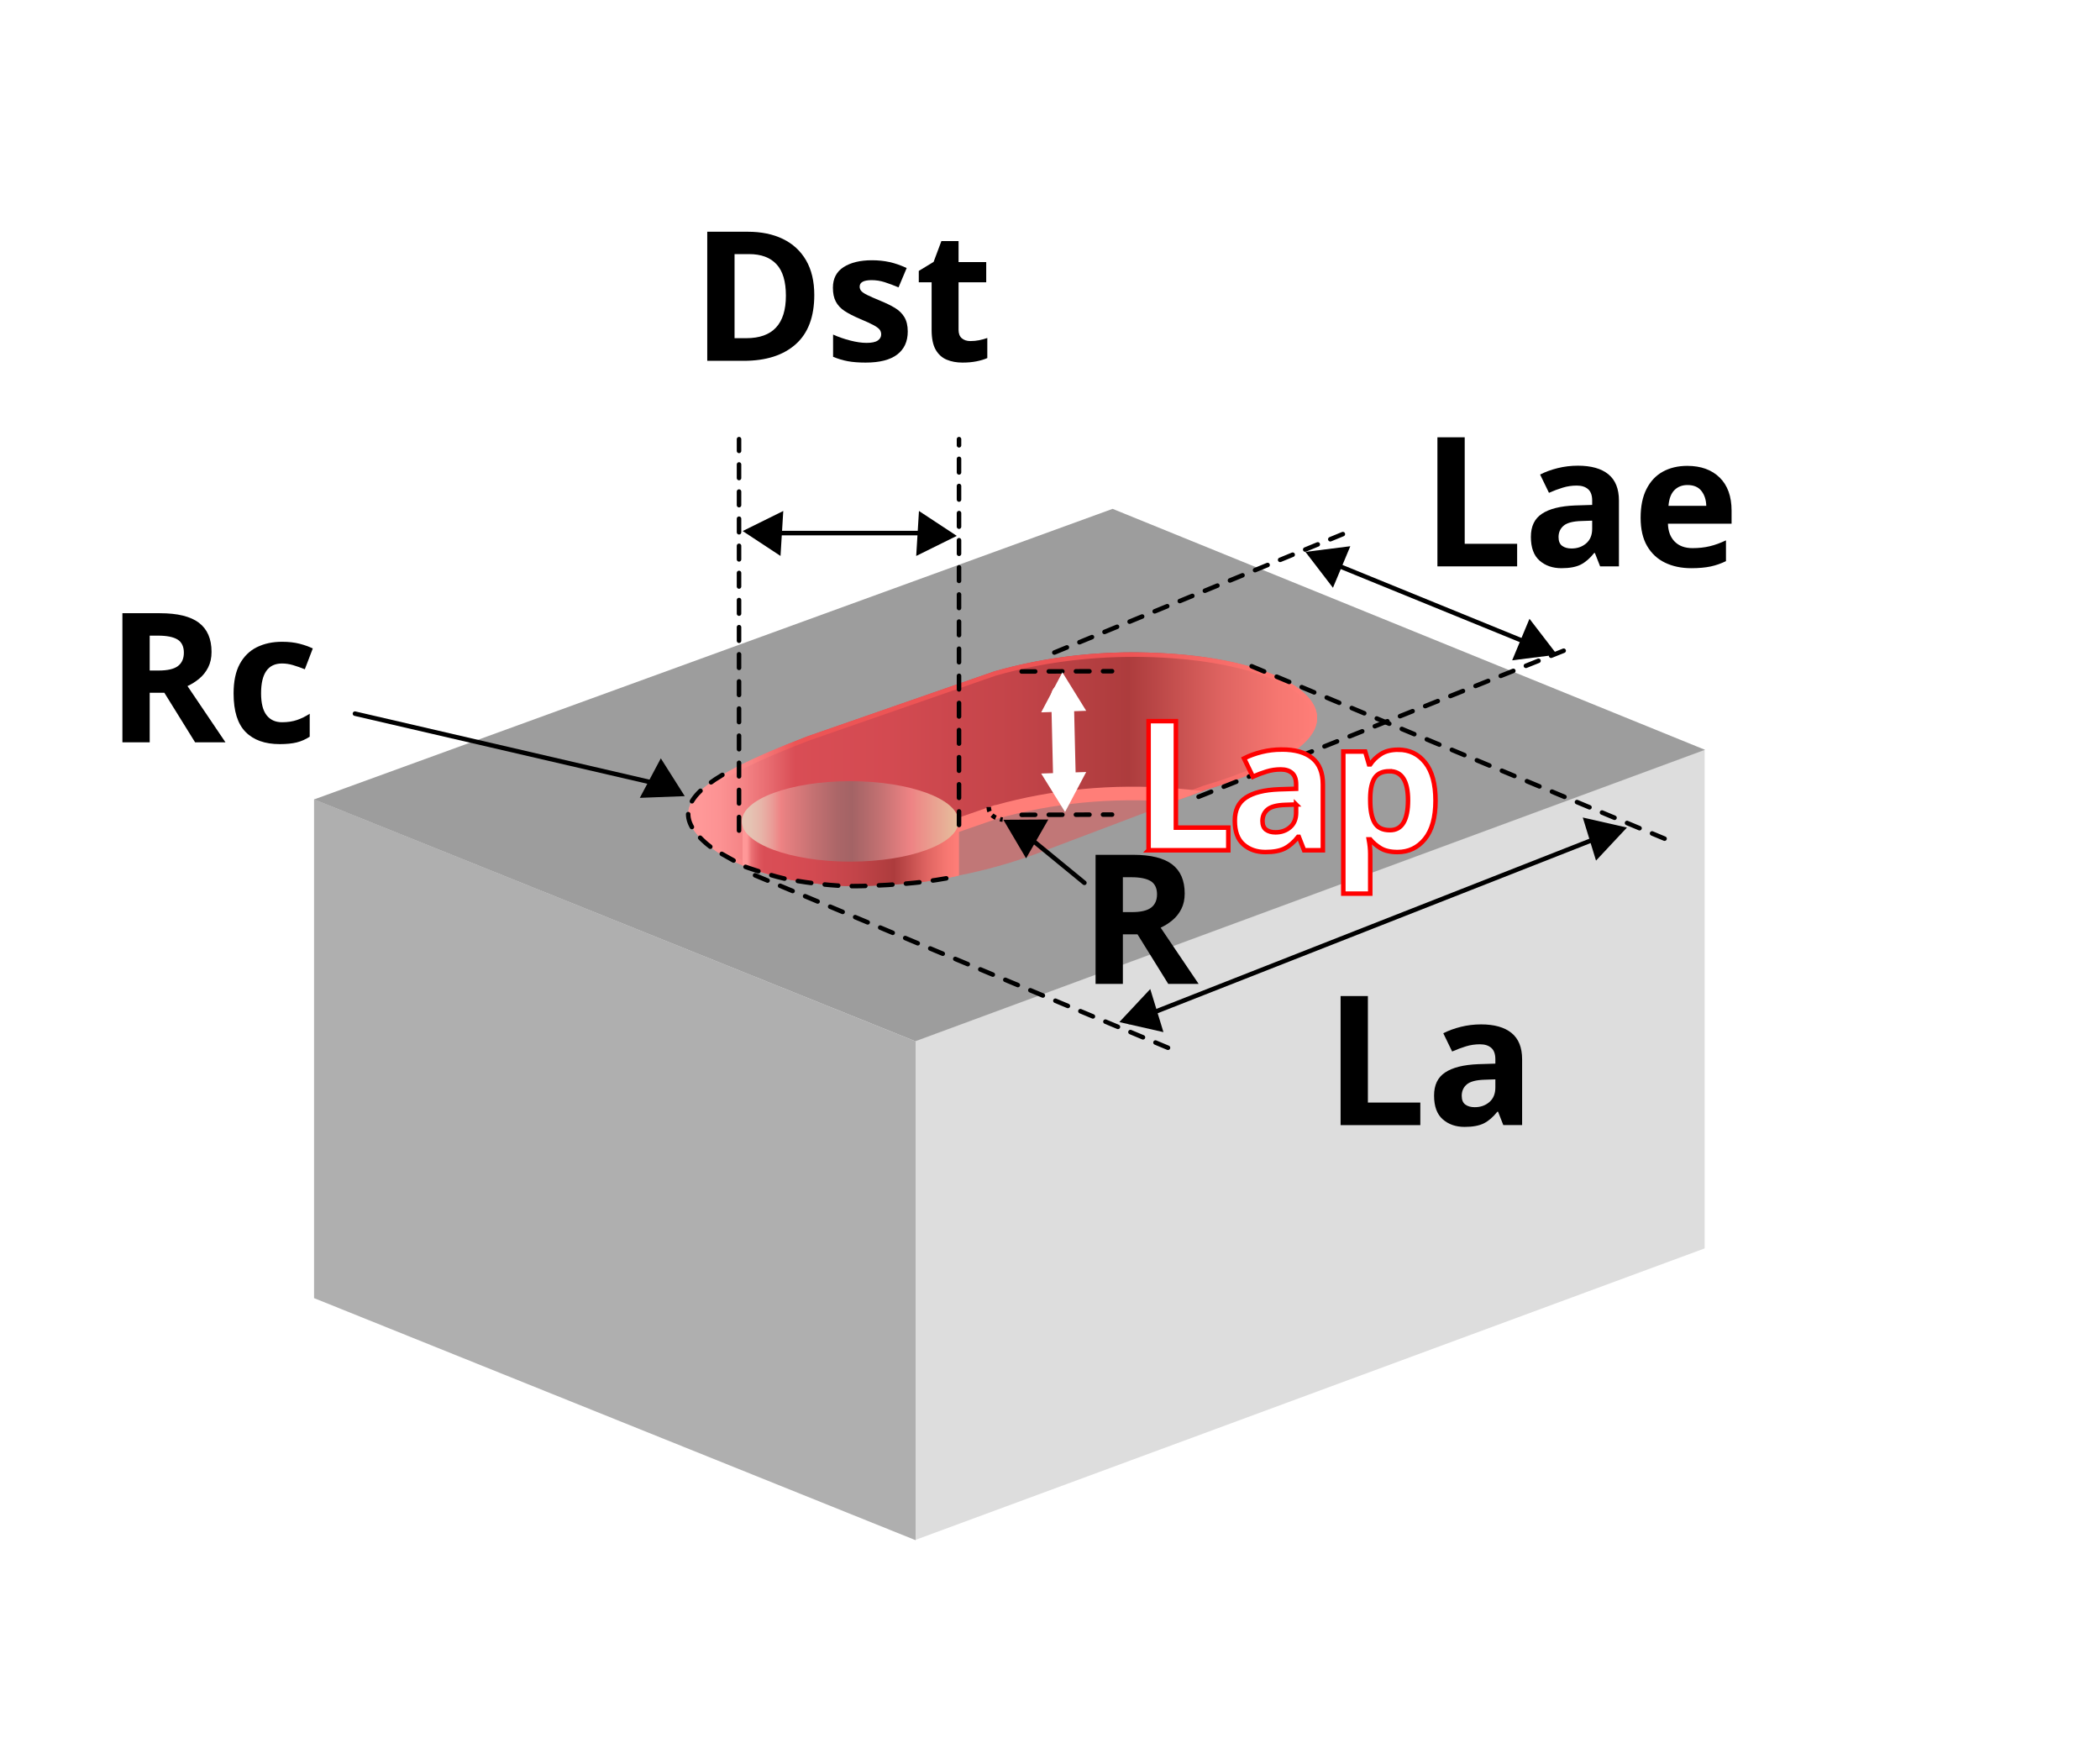 <?xml version="1.0" encoding="UTF-8"?>
<svg id="_レイヤー_4" data-name="レイヤー 4" xmlns="http://www.w3.org/2000/svg" xmlns:xlink="http://www.w3.org/1999/xlink" viewBox="0 0 464.6 386.7">
  <defs>
    <linearGradient id="_名称未設定グラデーション_363" data-name="名称未設定グラデーション 363" x1="152.26" y1="169.57" x2="291.39" y2="169.57" gradientUnits="userSpaceOnUse">
      <stop offset=".02" stop-color="#ff9898"/>
      <stop offset=".05" stop-color="#fc9293"/>
      <stop offset=".09" stop-color="#f48385"/>
      <stop offset=".13" stop-color="#e76a6f"/>
      <stop offset=".17" stop-color="#d94d55"/>
      <stop offset=".32" stop-color="#d34a51"/>
      <stop offset=".52" stop-color="#c34449"/>
      <stop offset=".7" stop-color="#ad3c3d"/>
      <stop offset=".74" stop-color="#b94646"/>
      <stop offset=".85" stop-color="#df6461"/>
      <stop offset=".94" stop-color="#f67771"/>
      <stop offset="1" stop-color="#ff7e78"/>
    </linearGradient>
    <linearGradient id="_名称未設定グラデーション_223" data-name="名称未設定グラデーション 223" x1="152.26" y1="169.57" x2="291.39" y2="169.57" gradientUnits="userSpaceOnUse">
      <stop offset=".02" stop-color="#ff9898"/>
      <stop offset=".06" stop-color="#fd9292"/>
      <stop offset=".1" stop-color="#f98383"/>
      <stop offset=".14" stop-color="#f26a6b"/>
      <stop offset=".17" stop-color="#ed5455"/>
      <stop offset=".7" stop-color="#ed5354"/>
      <stop offset=".76" stop-color="#f15e5d"/>
      <stop offset=".91" stop-color="#fb7570"/>
      <stop offset="1" stop-color="#ff7e78"/>
    </linearGradient>
    <linearGradient id="_名称未設定グラデーション_223-2" data-name="名称未設定グラデーション 223" x1="221.15" y1="189.86" x2="220.36" y2="186.34" xlink:href="#_名称未設定グラデーション_223"/>
    <filter id="drop-shadow-1" x="249.18" y="154.61" width="73.44" height="48" filterUnits="userSpaceOnUse">
      <feOffset dx="2.83" dy="2.83"/>
      <feGaussianBlur result="blur" stdDeviation="1.42"/>
      <feFlood flood-color="#000" flood-opacity=".3"/>
      <feComposite in2="blur" operator="in"/>
      <feComposite in="SourceGraphic"/>
    </filter>
    <linearGradient id="_名称未設定グラデーション_363-2" data-name="名称未設定グラデーション 363" x1="164.28" y1="193.77" x2="212.16" y2="193.77" xlink:href="#_名称未設定グラデーション_363"/>
    <linearGradient id="_名称未設定グラデーション_188" data-name="名称未設定グラデーション 188" x1="164.28" y1="188.31" x2="212.16" y2="188.31" gradientUnits="userSpaceOnUse">
      <stop offset=".02" stop-color="#ff9898"/>
      <stop offset=".03" stop-color="#f68889"/>
      <stop offset=".04" stop-color="#eb7276"/>
      <stop offset=".06" stop-color="#e36167"/>
      <stop offset=".08" stop-color="#dd555c"/>
      <stop offset=".1" stop-color="#d94e56"/>
      <stop offset=".17" stop-color="#d94d55"/>
      <stop offset=".32" stop-color="#d34a51"/>
      <stop offset=".52" stop-color="#c34449"/>
      <stop offset=".7" stop-color="#ad3c3d"/>
      <stop offset=".74" stop-color="#b94646"/>
      <stop offset=".85" stop-color="#df6461"/>
      <stop offset=".94" stop-color="#f67771"/>
      <stop offset="1" stop-color="#ff7e78"/>
    </linearGradient>
    <linearGradient id="_名称未設定グラデーション_186" data-name="名称未設定グラデーション 186" x1="164.12" y1="181.73" x2="212.06" y2="181.73" gradientUnits="userSpaceOnUse">
      <stop offset="0" stop-color="#e5c8b7"/>
      <stop offset=".04" stop-color="#e5c3b3"/>
      <stop offset=".09" stop-color="#e7b4a8"/>
      <stop offset=".14" stop-color="#ea9c97"/>
      <stop offset=".18" stop-color="#ee8384"/>
      <stop offset=".2" stop-color="#e78081"/>
      <stop offset=".34" stop-color="#c27071"/>
      <stop offset=".44" stop-color="#ab6668"/>
      <stop offset=".51" stop-color="#a36365"/>
      <stop offset=".63" stop-color="#c17071"/>
      <stop offset=".78" stop-color="#ee8384"/>
      <stop offset="1" stop-color="#e5bf9d"/>
    </linearGradient>
  </defs>
  <g>
    <g>
      <g>
        <g>
          <polygon points="377.13 276.2 202.51 340.7 202.51 230.33 377.13 165.84 377.13 276.2" style="fill: #ddd;"/>
          <polygon points="202.57 340.76 69.48 287.2 69.48 176.84 202.57 230.39 202.57 340.76" style="fill: #afafaf;"/>
          <polygon points="202.52 230.37 69.48 176.87 246.15 112.58 377.21 165.89 202.52 230.37" style="fill: #9d9d9d;"/>
        </g>
        <g>
          <g>
            <path d="M219.99,179.77l.19-.07h.03c11.11-3.15,24.42-4.92,39.51-3.8,1.08.08,2.14.18,3.17.29l3.66-1.38c8.85-2.62,16.21-5.84,20.75-9.36,11.08-8.58-1.03-18.82-27.58-20.78-15.08-1.12-28.39.66-39.51,3.81h-.03s-.19.06-.19.06l-41.41,14.4c-25.72,9.92-32.5,16.14-20.74,24.95,4.39,3.29,11.04,5.68,19.06,6.95.56-.22,1.11-.44,1.68-.66l41.41-14.4Z" style="fill: url(#_名称未設定グラデーション_363);"/>
            <path d="M250.7,145.32c2.95,0,5.95.11,8.93.33,16.51,1.22,28.78,5.97,30.54,11.82.9,2.99-1.41,5.55-3.51,7.18-4.31,3.34-11.37,6.52-20.42,9.19l-.07.02-3.43,1.3c-1.11-.11-2.06-.2-2.97-.26-3.03-.22-6.08-.34-9.08-.34-10.64,0-20.99,1.41-30.77,4.19v.02s-.11,0-.11,0l-.16.06-41.44,14.41c-.49.19-.96.37-1.44.56-7.83-1.26-14.17-3.58-18.35-6.72-3.77-2.83-5.45-5.28-5.14-7.51.6-4.3,8.27-9,25.61-15.69l41.44-14.41.09-.03h.04c9.6-2.73,19.77-4.11,30.23-4.11M250.7,144.32c-11.42,0-21.65,1.64-30.5,4.15h-.03s-.19.06-.19.06l-41.41,14.4c-25.72,9.92-32.5,16.14-20.74,24.95,4.39,3.29,11.04,5.68,19.06,6.95.56-.22,1.11-.44,1.68-.66l41.41-14.4.19-.07h.03c8.85-2.5,19.08-4.14,30.5-4.14,2.93,0,5.93.11,9.01.34,1.08.08,2.14.18,3.17.29l3.66-1.38c8.85-2.62,16.21-5.84,20.75-9.36,11.08-8.58-1.03-18.82-27.58-20.78-3.08-.23-6.08-.34-9.01-.34h0Z" style="fill: url(#_名称未設定グラデーション_223);"/>
          </g>
          <path d="M230.49,188.44l32.39-12.26c-1.04-.11-2.09-.21-3.17-.29-15.08-1.12-28.39.66-39.51,3.81h-.03s-.19.06-.19.06l-41.41,14.4c-.57.22-1.13.44-1.68.66,15.04,2.37,34.88.77,53.6-6.38Z" style="fill: #c17777;"/>
          <path d="M178.02,194.98l-4.06-.63c.56-.22,3.5-1.36,4.07-1.58l42.11-14.67.1.03c12.52-3.5,25.83-4.76,39.57-3.74,1.1.08,5.13.5,6.18.61l-3.12,1.21c-.86.33-3.28,1.17-3.28,1.17-13.55-1-26.67.26-38.99,3.76l-.18.05-40.62,14.08c-.52.2-1.01-.19-1.79-.3Z" style="fill: url(#_名称未設定グラデーション_223-2);"/>
        </g>
      </g>
      <path d="M218.75,178.55c0,2.57,3.07,2.78,3.07,2.78" style="fill: none; stroke: #000; stroke-dasharray: 1 1; stroke-miterlimit: 10;"/>
      <g style="isolation: isolate;">
        <path d="M318.01,125.31v-28.56h6.04v23.56h11.6v5h-17.64Z"/>
        <path d="M349.09,103.03c2.93,0,5.18.63,6.74,1.9,1.56,1.27,2.34,3.21,2.34,5.82v14.56h-4.16l-1.16-2.96h-.16c-.93,1.17-1.92,2.03-2.96,2.56-1.04.53-2.47.8-4.28.8-1.95,0-3.56-.56-4.84-1.68-1.28-1.12-1.92-2.87-1.92-5.24s.81-4.03,2.44-5.12c1.63-1.09,4.07-1.71,7.32-1.84l3.8-.12v-.96c0-1.15-.3-1.99-.9-2.52-.6-.53-1.43-.8-2.5-.8s-2.11.15-3.12.46c-1.01.31-2.03.69-3.04,1.14l-1.96-4.04c1.15-.59,2.44-1.06,3.88-1.42,1.44-.36,2.93-.54,4.48-.54ZM352.25,115.19l-2.32.08c-1.92.05-3.25.4-4,1.04s-1.12,1.48-1.12,2.52c0,.91.27,1.55.8,1.94.53.39,1.23.58,2.08.58,1.28,0,2.36-.38,3.24-1.14.88-.76,1.32-1.83,1.32-3.22v-1.8Z"/>
        <path d="M373.29,103.07c3.01,0,5.4.86,7.16,2.58s2.64,4.17,2.64,7.34v2.88h-14.08c.05,1.68.55,3,1.5,3.96.95.96,2.26,1.44,3.94,1.44,1.39,0,2.66-.14,3.82-.42,1.16-.28,2.35-.71,3.58-1.3v4.6c-1.09.53-2.23.93-3.4,1.18-1.17.25-2.6.38-4.28.38-2.19,0-4.12-.41-5.8-1.22-1.68-.81-3-2.04-3.96-3.68s-1.44-3.73-1.44-6.26.43-4.65,1.3-6.36c.87-1.71,2.07-2.99,3.62-3.84,1.55-.85,3.35-1.28,5.4-1.28ZM373.33,107.31c-1.17,0-2.13.37-2.88,1.12s-1.19,1.91-1.32,3.48h8.36c-.03-1.31-.38-2.4-1.06-3.28-.68-.88-1.71-1.32-3.1-1.32Z"/>
      </g>
      <line x1="355.66" y1="184.51" x2="249.85" y2="226.1" style="fill: none; stroke: #000; stroke-linecap: round; stroke-miterlimit: 10;"/>
      <polygon points="353.1 190.4 350.17 180.87 359.94 183.09 353.1 190.4"/>
      <polygon points="254.48 218.82 257.4 228.35 247.64 226.13 254.48 218.82"/>
      <line x1="167.05" y1="193.66" x2="260.18" y2="232.55" style="fill: none; stroke: #000; stroke-dasharray: 3 3; stroke-linecap: round; stroke-miterlimit: 10;"/>
      <line x1="276.91" y1="147.4" x2="370.05" y2="186.29" style="fill: none; stroke: #000; stroke-dasharray: 3 3; stroke-linecap: round; stroke-miterlimit: 10;"/>
      <line x1="265.17" y1="176.28" x2="347.66" y2="143.28" style="fill: none; stroke: #000; stroke-dasharray: 3 3; stroke-linecap: round; stroke-miterlimit: 10;"/>
      <line x1="233.26" y1="144.37" x2="299.47" y2="117.19" style="fill: none; stroke: #000; stroke-dasharray: 3 3; stroke-linecap: round; stroke-miterlimit: 10;"/>
      <g style="isolation: isolate;">
        <path d="M296.59,248.93v-28.56h6.04v23.56h11.6v5h-17.64Z"/>
        <path d="M327.67,226.64c2.93,0,5.18.63,6.74,1.9,1.56,1.27,2.34,3.21,2.34,5.82v14.56h-4.16l-1.16-2.96h-.16c-.93,1.17-1.92,2.03-2.96,2.56s-2.47.8-4.28.8c-1.95,0-3.56-.56-4.84-1.68-1.28-1.12-1.92-2.87-1.92-5.24s.81-4.03,2.44-5.12c1.63-1.09,4.07-1.71,7.32-1.84l3.8-.12v-.96c0-1.15-.3-1.99-.9-2.52s-1.43-.8-2.5-.8-2.11.15-3.12.46c-1.01.31-2.03.69-3.04,1.14l-1.96-4.04c1.15-.59,2.44-1.06,3.88-1.42,1.44-.36,2.93-.54,4.48-.54ZM330.83,238.8l-2.32.08c-1.92.05-3.25.4-4,1.04-.75.64-1.12,1.48-1.12,2.52,0,.91.27,1.55.8,1.94.53.39,1.23.58,2.08.58,1.28,0,2.36-.38,3.24-1.14.88-.76,1.32-1.83,1.32-3.22v-1.8Z"/>
      </g>
      <g style="isolation: isolate;">
        <path d="M35.4,135.67c3.89,0,6.77.71,8.62,2.12,1.85,1.41,2.78,3.56,2.78,6.44,0,1.31-.25,2.45-.74,3.42-.49.97-1.15,1.8-1.96,2.48-.81.68-1.69,1.23-2.62,1.66l8.4,12.44h-6.72l-6.8-10.96h-3.24v10.96h-6.04v-28.56h8.32ZM34.96,140.63h-1.84v7.72h1.96c2,0,3.43-.33,4.3-1,.87-.67,1.3-1.65,1.3-2.96s-.47-2.33-1.4-2.9c-.93-.57-2.37-.86-4.32-.86Z"/>
        <path d="M61.88,164.63c-3.25,0-5.77-.89-7.54-2.68-1.77-1.79-2.66-4.63-2.66-8.52,0-2.67.45-4.84,1.36-6.52.91-1.68,2.17-2.92,3.78-3.72,1.61-.8,3.47-1.2,5.58-1.2,1.49,0,2.79.15,3.9.44,1.11.29,2.07.64,2.9,1.04l-1.76,4.6c-.93-.37-1.81-.68-2.62-.92-.81-.24-1.62-.36-2.42-.36-3.09,0-4.64,2.2-4.64,6.6,0,2.19.41,3.8,1.22,4.84.81,1.04,1.95,1.56,3.42,1.56,1.25,0,2.36-.17,3.32-.5.96-.33,1.89-.79,2.8-1.38v5.08c-.91.59-1.86,1.01-2.86,1.26-1,.25-2.26.38-3.78.38Z"/>
      </g>
      <g style="isolation: isolate;">
        <path d="M250.7,189.12c3.89,0,6.77.71,8.62,2.12,1.85,1.41,2.78,3.56,2.78,6.44,0,1.31-.25,2.45-.74,3.42-.49.97-1.15,1.8-1.96,2.48-.81.68-1.69,1.23-2.62,1.66l8.4,12.44h-6.72l-6.8-10.96h-3.24v10.96h-6.04v-28.56h8.32ZM250.26,194.08h-1.84v7.72h1.96c2,0,3.43-.33,4.3-1,.87-.67,1.3-1.65,1.3-2.96s-.47-2.33-1.4-2.9c-.93-.57-2.37-.86-4.32-.86Z"/>
      </g>
      <g style="isolation: isolate;">
        <path d="M180.15,65.27c0,4.83-1.37,8.46-4.12,10.9-2.75,2.44-6.57,3.66-11.48,3.66h-8.08v-28.56h8.96c2.99,0,5.58.53,7.78,1.6s3.91,2.64,5.12,4.72c1.21,2.08,1.82,4.64,1.82,7.68ZM173.87,65.42c0-3.15-.69-5.47-2.08-6.96-1.39-1.49-3.4-2.24-6.04-2.24h-3.24v18.6h2.6c5.84,0,8.76-3.13,8.76-9.4Z"/>
        <path d="M200.83,73.34c0,2.21-.78,3.91-2.34,5.1-1.56,1.19-3.89,1.78-6.98,1.78-1.52,0-2.83-.1-3.92-.3-1.09-.2-2.19-.53-3.28-.98v-4.92c1.17.53,2.44.97,3.8,1.32,1.36.35,2.56.52,3.6.52,1.15,0,1.97-.17,2.48-.52.51-.35.76-.8.76-1.36,0-.37-.1-.71-.3-1-.2-.29-.63-.63-1.3-1-.67-.37-1.71-.85-3.12-1.44-1.39-.59-2.51-1.17-3.38-1.74-.87-.57-1.51-1.27-1.94-2.08s-.64-1.83-.64-3.06c0-2.03.79-3.55,2.36-4.56,1.57-1.01,3.67-1.52,6.28-1.52,1.36,0,2.65.13,3.88.4s2.49.71,3.8,1.32l-1.8,4.28c-1.07-.45-2.08-.83-3.04-1.14-.96-.31-1.93-.46-2.92-.46-1.76,0-2.64.48-2.64,1.44,0,.35.11.66.34.94s.67.58,1.32.9c.65.32,1.62.75,2.9,1.28,1.25.51,2.33,1.03,3.24,1.58.91.55,1.61,1.23,2.1,2.06.49.83.74,1.88.74,3.16Z"/>
        <path d="M214.67,75.46c.67,0,1.31-.06,1.92-.18.61-.12,1.23-.29,1.84-.5v4.44c-.64.29-1.43.53-2.38.72-.95.19-1.98.28-3.1.28-1.31,0-2.47-.21-3.5-.64-1.03-.43-1.84-1.16-2.44-2.2-.6-1.04-.9-2.51-.9-4.4v-10.52h-2.84v-2.52l3.28-2,1.72-4.6h3.8v4.64h6.12v4.48h-6.12v10.52c0,.83.24,1.45.72,1.86.48.41,1.11.62,1.88.62Z"/>
      </g>
      <line x1="225.75" y1="183.71" x2="239.91" y2="195.32" style="fill: none; stroke: #000; stroke-linecap: round; stroke-miterlimit: 10;"/>
      <polygon points="227.01 189.9 221.98 181.37 231.93 181.31 227.01 189.9"/>
      <line x1="147.65" y1="173.92" x2="78.53" y2="157.89" style="fill: none; stroke: #000; stroke-linecap: round; stroke-miterlimit: 10;"/>
      <polygon points="146.2 167.78 151.49 176.14 141.55 176.52 146.2 167.78"/>
      <line x1="337.46" y1="142.03" x2="295.57" y2="124.94" style="fill: none; stroke: #000; stroke-linecap: round; stroke-miterlimit: 10;"/>
      <polygon points="334.55 146.09 338.38 136.9 344.48 144.84 334.55 146.09"/>
      <polygon points="298.74 120.85 294.9 130.04 288.81 122.1 298.74 120.85"/>
      <polygon points="202.7 123 203.31 113.05 211.68 118.56 202.7 123"/>
      <polygon points="173.29 113.05 172.68 123 164.31 117.49 173.29 113.05"/>
    </g>
    <g style="filter: url(#drop-shadow-1);">
      <g style="isolation: isolate;">
        <path d="M251.28,185.28v-28.56h6.04v23.56h11.6v5h-17.64Z" style="fill: #fff; stroke: red; stroke-miterlimit: 10;"/>
        <path d="M280.76,163c2.93,0,5.18.63,6.74,1.9,1.56,1.27,2.34,3.21,2.34,5.82v14.56h-4.16l-1.16-2.96h-.16c-.93,1.17-1.92,2.03-2.96,2.56-1.04.53-2.47.8-4.28.8-1.95,0-3.56-.56-4.84-1.68-1.28-1.12-1.92-2.87-1.92-5.24s.81-4.03,2.44-5.12c1.63-1.09,4.07-1.71,7.32-1.84l3.8-.12v-.96c0-1.15-.3-1.99-.9-2.52-.6-.53-1.43-.8-2.5-.8s-2.11.15-3.12.46c-1.01.31-2.03.69-3.04,1.14l-1.96-4.04c1.15-.59,2.44-1.06,3.88-1.42,1.44-.36,2.93-.54,4.48-.54ZM283.92,175.16l-2.32.08c-1.92.05-3.25.4-4,1.04s-1.12,1.48-1.12,2.52c0,.91.27,1.55.8,1.94.53.39,1.23.58,2.08.58,1.28,0,2.36-.38,3.24-1.14.88-.76,1.32-1.83,1.32-3.22v-1.8Z" style="fill: #fff; stroke: red; stroke-miterlimit: 10;"/>
        <path d="M306.52,163.04c2.45,0,4.44.95,5.96,2.86,1.52,1.91,2.28,4.71,2.28,8.42s-.79,6.56-2.36,8.48c-1.57,1.92-3.59,2.88-6.04,2.88-1.57,0-2.83-.29-3.76-.86-.93-.57-1.69-1.22-2.28-1.94h-.32c.21,1.12.32,2.19.32,3.2v8.8h-5.96v-31.44h4.84l.84,2.84h.28c.59-.88,1.37-1.64,2.36-2.28.99-.64,2.27-.96,3.84-.96ZM304.6,167.8c-1.55,0-2.64.49-3.28,1.46-.64.97-.97,2.43-1,4.38v.64c0,2.11.31,3.73.94,4.86.63,1.13,1.77,1.7,3.42,1.7,1.36,0,2.37-.57,3.02-1.7s.98-2.77.98-4.9c0-4.29-1.36-6.44-4.08-6.44Z" style="fill: #fff; stroke: red; stroke-miterlimit: 10;"/>
      </g>
    </g>
    <line x1="226.03" y1="148.56" x2="246.03" y2="148.5" style="fill: none; stroke: #000; stroke-dasharray: 3 3; stroke-linecap: round; stroke-miterlimit: 10;"/>
    <line x1="226.03" y1="180.28" x2="246.03" y2="180.22" style="fill: none; stroke: #000; stroke-dasharray: 3 3; stroke-linecap: round; stroke-miterlimit: 10;"/>
    <line x1="235.54" y1="174.14" x2="235.06" y2="153.87" style="fill: none; stroke: #fff; stroke-linecap: round; stroke-miterlimit: 10; stroke-width: 5px;"/>
    <polygon points="230.35 171.14 240.31 170.8 235.63 179.65 230.35 171.14" style="fill: #fff;"/>
    <polygon points="240.31 157.26 230.35 157.6 235.04 148.75 240.31 157.26" style="fill: #fff;"/>
    <line x1="170.96" y1="117.94" x2="205.69" y2="117.94" style="fill: none; stroke: #000; stroke-linecap: round; stroke-miterlimit: 10;"/>
    <g>
      <path d="M212.16,193.7c-.1.02-3.87.89-8.05,1.42-4.24.53-11.13.93-15.38.93s-9.54-.66-13.52-1.33c-3.98-.66-10.6-3.05-10.6-3.05l-.32-.18" style="fill: url(#_名称未設定グラデーション_363-2);"/>
      <path d="M175.21,194.72c3.98.66,9.28,1.33,13.52,1.33s11.13-.4,15.38-.93c4.19-.52,7.96-1.39,8.05-1.42v-13.13h-47.88v10.92l.32.18s6.63,2.39,10.6,3.05Z" style="fill: url(#_名称未設定グラデーション_188);"/>
    </g>
    <path d="M159.82,171.44c-9.4,5.61-10.02,10.41-1.99,16.43l6.77,3.8s6.63,2.39,10.6,3.05c3.98.66,9.28,1.33,13.52,1.33s11.13-.4,15.38-.93,7.29-1.19,7.29-1.19" style="fill: none; stroke: #000; stroke-dasharray: 3 3; stroke-linecap: round; stroke-miterlimit: 10;"/>
    <ellipse cx="188.09" cy="181.73" rx="23.97" ry="8.9" style="fill: url(#_名称未設定グラデーション_186);"/>
    <line x1="212.17" y1="182.52" x2="212.17" y2="97.16" style="fill: none; stroke: #000; stroke-dasharray: 3 3; stroke-linecap: round; stroke-miterlimit: 10;"/>
    <line x1="163.5" y1="183.76" x2="163.5" y2="97.16" style="fill: none; stroke: #000; stroke-dasharray: 3 3; stroke-linecap: round; stroke-miterlimit: 10;"/>
  </g>
  <rect x="-.23" y=".11" width="464.34" height="386.03" style="fill: none;"/>
</svg>